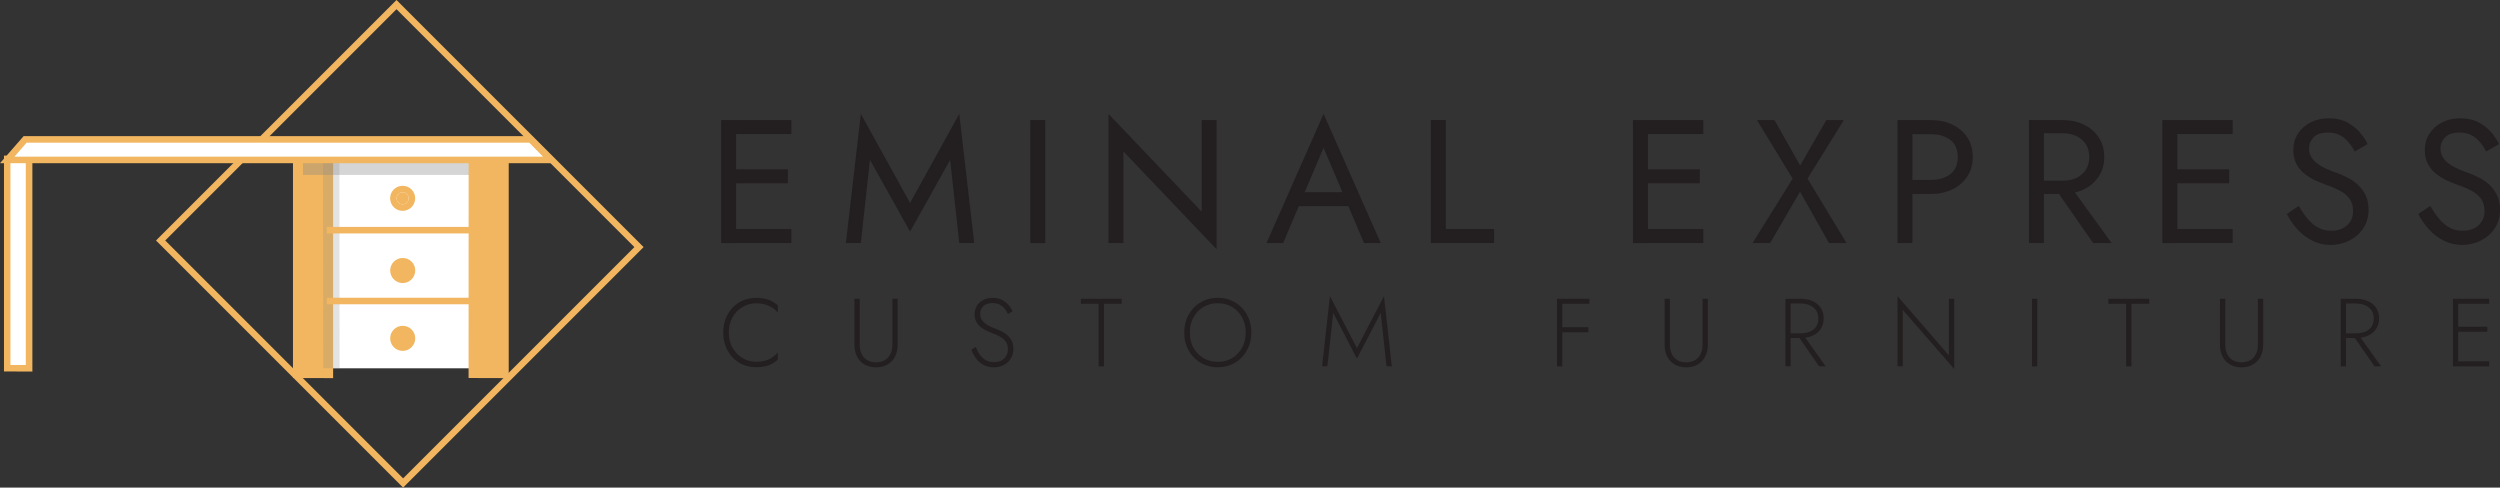 <?xml version="1.0" encoding="UTF-8"?>
<svg xmlns="http://www.w3.org/2000/svg" xmlns:xlink="http://www.w3.org/1999/xlink" viewBox="0 0 382.97 74.69">
  <rect x="0" y="0" width="382.97" height="74.69" fill="#333333" stroke="none"/>
  <defs>
    <style>
      .cls-1 {
        fill: #231f20;
      }

      .cls-2 {
        fill: #f1b65f;
      }

      .cls-3 {
        fill: #848484;
      }

      .cls-4 {
        fill: #fff;
      }

      .cls-5 {
        stroke: #fff;
      }

      .cls-5, .cls-6, .cls-7, .cls-8, .cls-9 {
        fill: none;
      }

      .cls-5, .cls-7, .cls-8, .cls-9 {
        stroke-miterlimit: 10;
      }

      .cls-10 {
        opacity: .34;
      }

      .cls-10, .cls-11 {
        mix-blend-mode: multiply;
      }

      .cls-12 {
        clip-path: url(#clippath-1);
      }

      .cls-13 {
        isolation: isolate;
      }

      .cls-7 {
        stroke-width: 3px;
      }

      .cls-7, .cls-9 {
        stroke: #f1b65f;
      }

      .cls-8 {
        stroke: #f2b660;
      }

      .cls-11 {
        opacity: .23;
      }

      .cls-14 {
        clip-path: url(#clippath);
      }

      .cls-15 {
        fill: #f2b660;
      }
    </style>
    <clipPath id="clippath">
      <rect class="cls-6" x="49.49" y="24.34" width="2.53" height="32.08"/>
    </clipPath>
    <clipPath id="clippath-1">
      <rect class="cls-6" x="46.41" y="24.51" width="30.58" height="2.29"/>
    </clipPath>
  </defs>
  <g class="cls-13">
    <g id="Layer_2">
      <g id="Layer_1-2" data-name="Layer_1">
        <g>
          <path class="cls-1" d="M112.76,18.39v18.85h-2.29v-18.85h2.29ZM111.73,18.39h9.5v2.15h-9.5v-2.15ZM111.73,25.93h8.97v2.15h-8.97v-2.15ZM111.73,35.08h9.5v2.15h-9.5v-2.15Z"/>
          <path class="cls-1" d="M131.87,37.23h-2.29l2.29-19.79,7.54,13.65,7.54-13.65,2.29,19.79h-2.29l-1.4-12.74-6.14,10.99-6.14-10.99-1.4,12.74Z"/>
          <path class="cls-1" d="M160.12,18.39v18.85h-2.29v-18.85h2.29Z"/>
          <path class="cls-1" d="M186.37,18.39v19.79l-14.27-14.97v14.03h-2.29v-19.79l14.27,14.97v-14.03h2.29Z"/>
          <path class="cls-1" d="M199.59,30.13l-.22.48-2.8,6.62h-2.56l8.75-19.79,8.75,19.79h-2.56l-2.75-6.46-.22-.54-3.23-7.59-3.18,7.48ZM198.65,29.43h8.35l.81,2.15h-9.96l.81-2.15Z"/>
          <path class="cls-1" d="M221.48,18.39v16.69h7.4v2.15h-9.69v-18.85h2.29Z"/>
          <path class="cls-1" d="M252.44,18.39v18.85h-2.29v-18.85h2.29ZM251.42,18.39h9.5v2.15h-9.5v-2.15ZM251.42,25.93h8.97v2.15h-8.97v-2.15ZM251.42,35.08h9.5v2.15h-9.5v-2.15Z"/>
          <path class="cls-1" d="M282.46,18.39l-5.57,8.97,5.98,9.88h-2.69l-4.44-7.89-4.58,7.89h-2.69l6.14-9.88-5.47-8.97h2.69l3.93,6.97,4.01-6.97h2.69Z"/>
          <path class="cls-1" d="M292.96,18.39v18.85h-2.29v-18.85h2.29ZM291.94,18.39h3.85c1.22,0,2.31.23,3.27.69.96.46,1.72,1.11,2.29,1.95.57.84.85,1.85.85,3.02s-.28,2.15-.85,3c-.57.85-1.33,1.51-2.29,1.97-.96.46-2.05.69-3.27.69h-3.85v-2.15h3.85c1.22,0,2.21-.3,2.98-.89.76-.59,1.14-1.46,1.14-2.61s-.38-2.04-1.14-2.62c-.76-.58-1.75-.88-2.98-.88h-3.85v-2.15Z"/>
          <path class="cls-1" d="M313.1,18.39v18.85h-2.29v-18.85h2.29ZM312.08,18.39h3.85c1.22,0,2.31.23,3.27.69.96.46,1.72,1.11,2.29,1.95.57.84.85,1.85.85,3.02s-.28,2.15-.85,3c-.57.85-1.33,1.51-2.29,1.97-.96.46-2.05.69-3.27.69h-3.85v-2.02h3.85c.81,0,1.52-.14,2.14-.43s1.1-.7,1.45-1.24c.35-.54.53-1.19.53-1.97s-.18-1.43-.53-1.97c-.35-.54-.83-.95-1.45-1.24-.62-.29-1.33-.43-2.14-.43h-3.85v-2.02ZM316.74,27.94l6.73,9.29h-2.83l-6.46-9.29h2.56Z"/>
          <path class="cls-1" d="M333.54,18.39v18.85h-2.29v-18.85h2.29ZM332.52,18.39h9.5v2.15h-9.5v-2.15ZM332.52,25.93h8.97v2.15h-8.97v-2.15ZM332.52,35.08h9.5v2.15h-9.5v-2.15Z"/>
          <path class="cls-1" d="M353.5,33.52c.48.57,1.01,1.02,1.6,1.35.59.32,1.27.48,2.02.48,1,0,1.81-.28,2.42-.83.61-.56.92-1.27.92-2.13s-.2-1.52-.59-2.02c-.4-.5-.91-.91-1.55-1.23s-1.31-.6-2.03-.85c-.47-.16-.99-.37-1.56-.63s-1.12-.59-1.64-1c-.52-.4-.95-.9-1.28-1.49s-.5-1.32-.5-2.18c0-.93.23-1.77.7-2.5.47-.74,1.11-1.31,1.94-1.74.83-.42,1.77-.63,2.83-.63s1.92.19,2.68.58c.76.39,1.41.88,1.95,1.48.54.6.96,1.23,1.27,1.9l-1.97,1.13c-.23-.47-.53-.92-.89-1.37-.36-.45-.79-.82-1.31-1.1-.51-.29-1.14-.43-1.87-.43-1.02,0-1.77.25-2.23.74-.47.49-.7,1.05-.7,1.66,0,.52.13,1,.4,1.44.27.44.72.85,1.36,1.24.64.39,1.5.77,2.6,1.14.5.18,1.03.41,1.59.7s1.07.65,1.55,1.09c.48.44.87.97,1.17,1.59.3.62.46,1.36.46,2.22s-.16,1.57-.47,2.23c-.31.66-.75,1.23-1.29,1.7-.55.47-1.17.83-1.86,1.08-.69.25-1.41.38-2.17.38-1.02,0-1.97-.22-2.84-.66-.87-.44-1.63-1.02-2.29-1.75s-1.19-1.5-1.6-2.33l1.83-1.24c.43.75.88,1.42,1.36,1.99Z"/>
          <path class="cls-1" d="M373.64,33.52c.48.57,1.01,1.02,1.6,1.35.59.32,1.27.48,2.02.48,1,0,1.81-.28,2.42-.83.61-.56.92-1.27.92-2.13s-.2-1.52-.59-2.02c-.4-.5-.91-.91-1.55-1.23s-1.31-.6-2.03-.85c-.47-.16-.99-.37-1.56-.63s-1.12-.59-1.64-1c-.52-.4-.95-.9-1.28-1.49s-.5-1.32-.5-2.18c0-.93.23-1.77.7-2.5.47-.74,1.11-1.31,1.94-1.74.83-.42,1.77-.63,2.83-.63s1.92.19,2.68.58c.76.39,1.41.88,1.95,1.48.54.6.96,1.23,1.27,1.9l-1.97,1.13c-.23-.47-.53-.92-.89-1.37-.36-.45-.79-.82-1.31-1.1-.51-.29-1.14-.43-1.87-.43-1.02,0-1.77.25-2.23.74-.47.49-.7,1.05-.7,1.66,0,.52.13,1,.4,1.44.27.44.72.85,1.36,1.24.64.39,1.5.77,2.6,1.14.5.18,1.03.41,1.59.7s1.07.65,1.55,1.09c.48.44.87.97,1.17,1.59.3.62.46,1.36.46,2.22s-.16,1.57-.47,2.23c-.31.66-.75,1.23-1.29,1.7-.55.47-1.17.83-1.86,1.08-.69.25-1.41.38-2.17.38-1.02,0-1.97-.22-2.84-.66-.87-.44-1.63-1.02-2.29-1.75s-1.19-1.5-1.6-2.33l1.83-1.24c.43.75.88,1.42,1.36,1.99Z"/>
        </g>
        <g>
          <path class="cls-1" d="M112.21,53.26c.38.67.88,1.2,1.51,1.58.63.38,1.34.58,2.11.58.49,0,.94-.05,1.35-.16.4-.11.77-.27,1.1-.49.33-.22.62-.47.88-.77v1.09c-.43.38-.91.67-1.42.87-.51.19-1.15.29-1.91.29-.72,0-1.39-.13-2-.39-.62-.26-1.15-.63-1.6-1.1-.45-.47-.81-1.04-1.06-1.69s-.38-1.36-.38-2.13.13-1.48.38-2.13c.26-.65.61-1.21,1.06-1.69.45-.47.99-.84,1.6-1.1.62-.26,1.28-.39,2-.39.76,0,1.4.1,1.91.29.51.19.99.48,1.42.87v1.08c-.26-.3-.55-.55-.89-.76-.34-.21-.71-.37-1.11-.48-.4-.11-.85-.16-1.33-.16-.78,0-1.48.19-2.11.57-.63.38-1.13.9-1.51,1.57-.37.67-.56,1.45-.56,2.34s.19,1.65.56,2.32Z"/>
          <path class="cls-1" d="M131.7,45.77v7.01c0,.83.22,1.49.65,1.98.43.49,1.05.74,1.85.74s1.41-.25,1.85-.74c.43-.49.65-1.15.65-1.98v-7.01h.81v7.01c0,.51-.07.98-.22,1.41-.15.43-.36.8-.65,1.1s-.63.54-1.04.72-.88.26-1.4.26-.99-.09-1.4-.26c-.41-.17-.76-.41-1.04-.72-.29-.31-.5-.67-.65-1.1-.15-.43-.22-.9-.22-1.41v-7.01h.81Z"/>
          <path class="cls-1" d="M150.08,54.31c.24.35.54.64.9.85.35.21.78.32,1.27.32.67,0,1.2-.19,1.58-.55.38-.37.57-.84.57-1.41,0-.5-.11-.91-.34-1.21-.23-.31-.52-.55-.88-.75-.36-.19-.74-.36-1.13-.51-.3-.11-.6-.24-.92-.39-.32-.15-.62-.34-.9-.56s-.5-.49-.67-.81c-.17-.31-.26-.69-.26-1.14,0-.49.12-.93.35-1.31.24-.38.57-.68.99-.89s.9-.32,1.43-.32,1.03.1,1.43.31c.4.21.73.47,1,.78s.47.64.61.98l-.71.4c-.11-.27-.26-.53-.47-.78-.2-.26-.46-.47-.76-.64s-.69-.26-1.14-.26c-.6,0-1.06.16-1.39.47-.33.31-.49.7-.49,1.16,0,.38.09.72.28.99.19.28.47.52.84.75.37.22.84.43,1.39.63.29.11.58.24.89.4.31.16.58.35.84.59.25.24.46.52.61.85.16.33.24.72.24,1.18,0,.42-.08.81-.23,1.15-.15.35-.36.64-.64.9-.27.25-.59.44-.95.58-.36.13-.76.2-1.18.2-.6,0-1.13-.12-1.58-.37-.45-.25-.83-.58-1.14-.99s-.54-.86-.71-1.35l.67-.41c.17.43.37.83.61,1.18Z"/>
          <path class="cls-1" d="M165.57,45.77h6.26v.77h-2.72v9.58h-.81v-9.58h-2.72v-.77Z"/>
          <path class="cls-1" d="M181.79,48.83c.26-.65.62-1.21,1.08-1.69.46-.48,1.01-.85,1.63-1.12.63-.27,1.31-.4,2.05-.4s1.42.13,2.05.4c.63.27,1.17.64,1.63,1.12.46.48.82,1.04,1.08,1.69s.38,1.35.38,2.11-.13,1.46-.38,2.11c-.26.65-.62,1.21-1.08,1.69-.46.48-1.01.85-1.63,1.12s-1.31.4-2.05.4-1.42-.13-2.05-.4c-.63-.27-1.17-.64-1.63-1.12-.46-.48-.82-1.04-1.08-1.69-.26-.65-.38-1.35-.38-2.11s.13-1.46.38-2.11ZM182.82,53.25c.37.68.88,1.22,1.52,1.6.65.39,1.38.58,2.21.58s1.57-.19,2.21-.58c.65-.39,1.15-.92,1.52-1.6.36-.68.55-1.45.55-2.31s-.18-1.64-.55-2.31c-.37-.68-.87-1.21-1.52-1.6-.65-.39-1.38-.58-2.21-.58s-1.56.19-2.21.58c-.65.39-1.15.92-1.52,1.6s-.55,1.45-.55,2.31.19,1.63.55,2.31Z"/>
          <path class="cls-1" d="M203.34,56.12h-.81l1.2-10.75,4.14,7.96,4.14-7.96,1.2,10.75h-.81l-.89-8.19-3.64,7-3.64-7-.89,8.19Z"/>
          <path class="cls-1" d="M239.32,45.77v10.35h-.81v-10.35h.81ZM238.93,45.77h4.54v.77h-4.54v-.77ZM238.93,50.13h4.39v.77h-4.39v-.77Z"/>
          <path class="cls-1" d="M255.81,45.77v7.01c0,.83.22,1.49.65,1.98.43.49,1.05.74,1.85.74s1.42-.25,1.85-.74c.43-.49.65-1.15.65-1.98v-7.01h.81v7.01c0,.51-.07.98-.22,1.41-.15.43-.36.8-.65,1.1s-.63.54-1.04.72c-.41.17-.88.26-1.4.26s-.99-.09-1.4-.26-.76-.41-1.04-.72c-.29-.31-.5-.67-.65-1.1-.15-.43-.22-.9-.22-1.41v-7.01h.81Z"/>
          <path class="cls-1" d="M274.31,45.77v10.35h-.81v-10.35h.81ZM273.92,45.77h1.94c.67,0,1.27.12,1.8.35.53.24.94.58,1.25,1.02.3.44.46.99.46,1.63s-.15,1.17-.46,1.63c-.31.45-.72.8-1.25,1.03-.53.23-1.13.35-1.8.35h-1.94v-.72h1.94c.52,0,.99-.09,1.4-.26s.73-.43.95-.77c.23-.34.34-.76.34-1.25s-.12-.91-.35-1.24c-.23-.33-.55-.59-.95-.77-.4-.18-.87-.27-1.39-.27h-1.94v-.72ZM276.15,51.18l3.53,4.94h-1.01l-3.43-4.94h.9Z"/>
          <path class="cls-1" d="M299.36,45.77v10.75l-7.87-9.04v8.64h-.81v-10.75l7.87,9.07v-8.67h.81Z"/>
          <path class="cls-1" d="M312.09,45.77v10.35h-.81v-10.35h.81Z"/>
          <path class="cls-1" d="M322.97,45.77h6.26v.77h-2.72v9.58h-.81v-9.58h-2.72v-.77Z"/>
          <path class="cls-1" d="M340.88,45.77v7.01c0,.83.22,1.49.65,1.98.43.49,1.05.74,1.85.74s1.42-.25,1.85-.74c.43-.49.65-1.15.65-1.98v-7.01h.81v7.01c0,.51-.07.98-.22,1.41-.15.43-.36.8-.65,1.1s-.63.54-1.04.72c-.41.17-.88.26-1.4.26s-.99-.09-1.4-.26-.76-.41-1.04-.72c-.29-.31-.5-.67-.65-1.1-.15-.43-.22-.9-.22-1.41v-7.01h.81Z"/>
          <path class="cls-1" d="M359.38,45.77v10.35h-.81v-10.35h.81ZM359,45.77h1.94c.67,0,1.27.12,1.8.35.53.24.94.58,1.25,1.02.3.44.46.99.46,1.63s-.15,1.17-.46,1.63c-.31.45-.72.8-1.25,1.03-.53.23-1.13.35-1.8.35h-1.94v-.72h1.94c.52,0,.99-.09,1.4-.26s.73-.43.95-.77c.23-.34.34-.76.34-1.25s-.12-.91-.35-1.24c-.23-.33-.55-.59-.95-.77-.4-.18-.87-.27-1.39-.27h-1.94v-.72ZM361.23,51.18l3.53,4.94h-1.01l-3.43-4.94h.9Z"/>
          <path class="cls-1" d="M376.57,45.77v10.35h-.81v-10.35h.81ZM376.18,45.77h5.13v.77h-5.13v-.77ZM376.18,50.05h4.84v.77h-4.84v-.77ZM376.18,55.35h5.13v.77h-5.13v-.77Z"/>
        </g>
        <path class="cls-15" d="M61.75,74.69L23.9,36.84,60.74,0l37.85,37.85-36.84,36.84ZM25.31,36.84l36.44,36.44,35.43-35.43L60.74,1.41,25.31,36.84Z"/>
        <rect class="cls-4" x="46.41" y="24.51" width="29.68" height="31.91"/>
        <polygon class="cls-4" points="4.46 56.42 4.46 24.36 1.1 24.35 1.1 56.41 4.46 56.42"/>
        <path class="cls-2" d="M4.96,56.92l-4.35-.02V23.84l4.35.02v33.06ZM1.6,55.91h2.35s0-31.05,0-31.05H1.6s0,31.05,0,31.05Z"/>
        <polygon class="cls-2" points="49.53 56.42 49.53 24.36 46.38 24.35 46.38 56.41 49.53 56.42"/>
        <polygon class="cls-7" points="49.53 56.42 49.53 24.36 46.38 24.35 46.38 56.41 49.53 56.42"/>
        <g class="cls-11">
          <g class="cls-14">
            <polygon class="cls-3" points="52.02 56.42 51.99 24.36 49.49 24.34 49.53 56.4 52.02 56.42"/>
          </g>
        </g>
        <g class="cls-10">
          <g class="cls-12">
            <rect class="cls-3" x="46.41" y="24.52" width="30.58" height="2.28"/>
          </g>
        </g>
        <line class="cls-8" x1="50.05" y1="35.26" x2="73.17" y2="35.26"/>
        <line class="cls-8" x1="50.05" y1="46.11" x2="73.17" y2="46.11"/>
        <path class="cls-2" d="M63.1,30.38c0,.78-.63,1.42-1.42,1.42s-1.42-.63-1.42-1.42.63-1.42,1.42-1.42,1.42.63,1.42,1.42"/>
        <path class="cls-5" d="M63.1,30.38c0,.78-.63,1.42-1.42,1.42s-1.42-.63-1.42-1.42.63-1.42,1.42-1.42,1.42.63,1.42,1.42Z"/>
        <path class="cls-2" d="M63.11,41.44c0,.78-.63,1.42-1.42,1.42s-1.42-.64-1.42-1.42.63-1.42,1.42-1.42,1.42.63,1.42,1.42"/>
        <path class="cls-9" d="M63.11,41.44c0,.78-.63,1.42-1.42,1.42s-1.42-.64-1.42-1.42.63-1.42,1.42-1.42,1.42.63,1.42,1.42Z"/>
        <path class="cls-2" d="M63.11,51.83c0,.78-.63,1.42-1.42,1.42s-1.42-.64-1.42-1.42.63-1.42,1.42-1.42,1.42.63,1.42,1.42"/>
        <path class="cls-9" d="M63.11,51.83c0,.78-.63,1.42-1.42,1.42s-1.42-.64-1.42-1.42.63-1.42,1.42-1.42,1.42.63,1.42,1.42Z"/>
        <path class="cls-8" d="M63.1,30.38c0,.78-.63,1.42-1.42,1.42s-1.42-.63-1.42-1.42.63-1.42,1.42-1.42,1.42.63,1.42,1.42Z"/>
        <polygon class="cls-4" points="1.1 24.5 84.37 24.5 81.28 21.35 3.85 21.35 1.1 24.5"/>
        <path class="cls-2" d="M85.56,25H0l3.62-4.15h77.87l4.07,4.15ZM2.2,24h80.98l-2.11-2.15H4.08l-1.87,2.15Z"/>
        <polygon class="cls-2" points="76.43 56.42 76.43 25.68 73.29 25.67 73.28 56.41 76.43 56.42"/>
        <polygon class="cls-7" points="76.43 56.42 76.43 25.68 73.29 25.67 73.28 56.41 76.43 56.42"/>
      </g>
    </g>
  </g>
</svg>